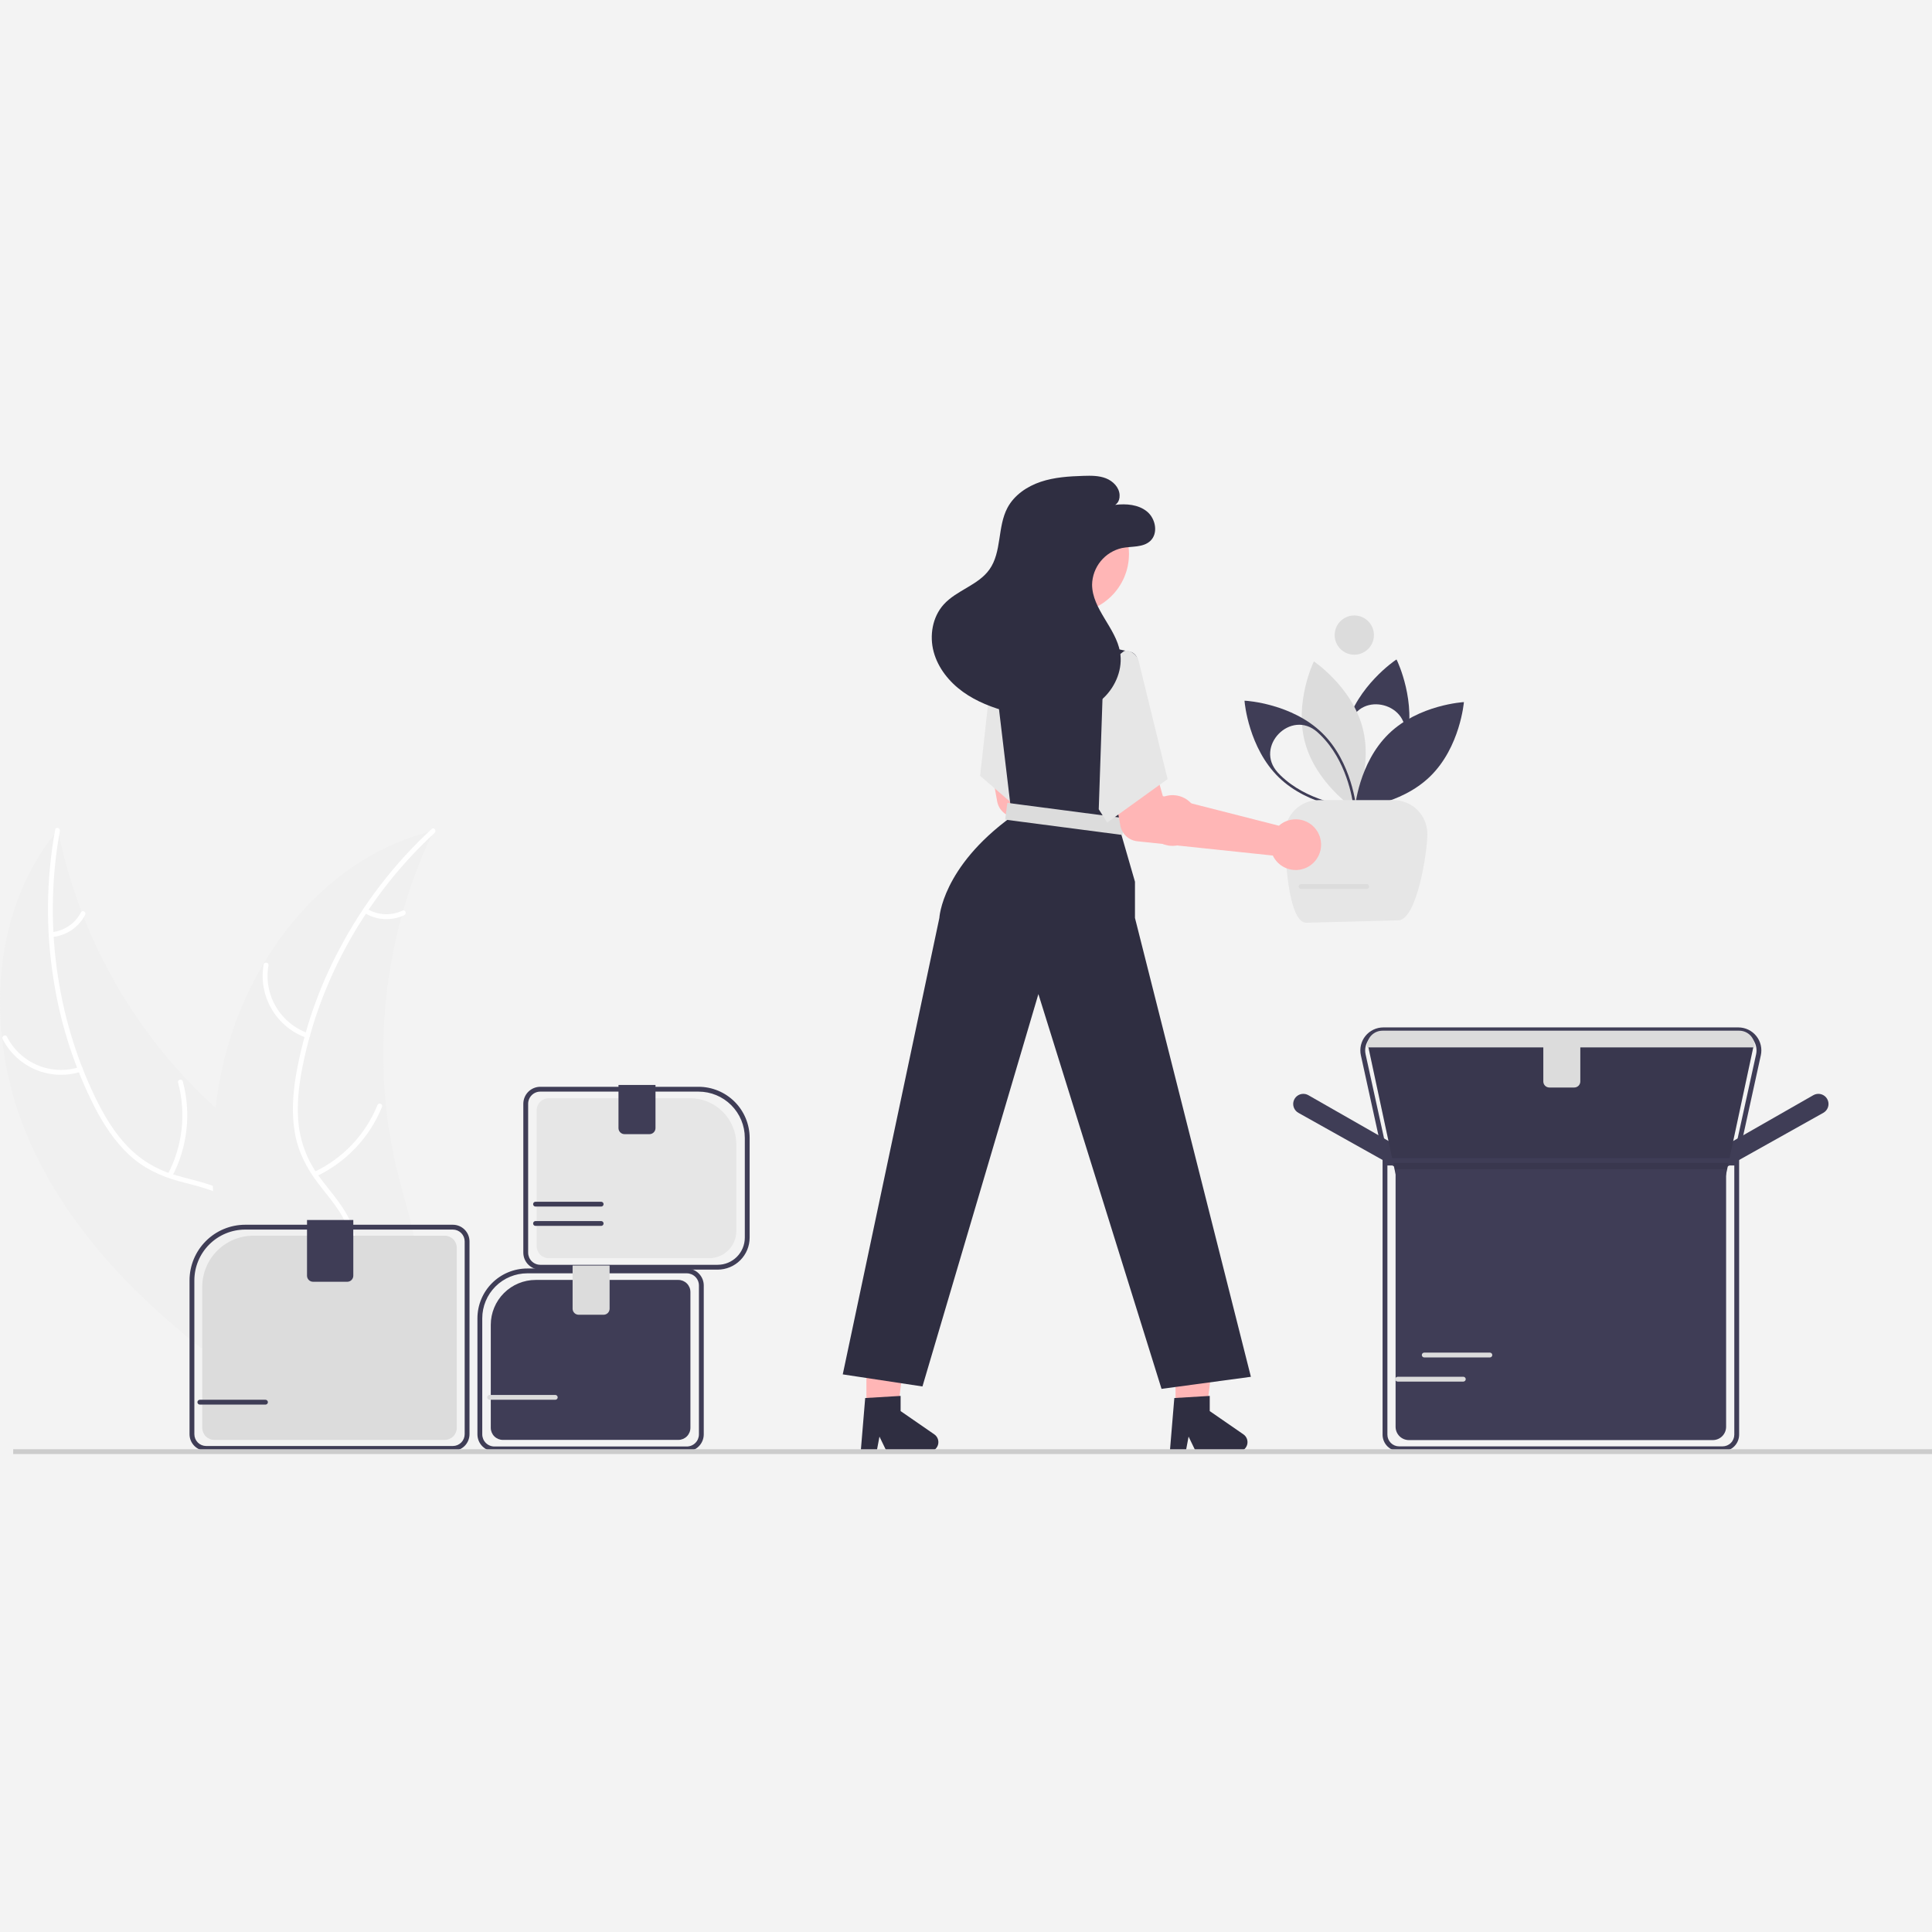 <svg width="800" height="800" viewBox="0 0 800 800" fill="none" xmlns="http://www.w3.org/2000/svg">
<rect x="0" y="0" width="800" height="800" fill="#808080" stroke="none"/>
<g clip-path="url(#clip0_5_538)">
<rect width="800" height="800" fill="#F3F3F3"/>
<path d="M12.821 473.912C-6.115 432.027 -5.417 378.937 23.971 343.593C33.803 392.603 60.653 436.556 99.772 467.675C114.901 479.621 132.973 491.333 137.107 510.163C139.679 521.879 136.033 534.272 129.731 544.478C123.428 554.684 114.643 563.079 105.958 571.353L104.983 574.184C67.191 548.019 31.756 515.796 12.821 473.912Z" fill="#F0F0F0"/>
<path d="M24.789 344.104C18.025 381.138 23.05 420.572 39.488 454.502C43.042 461.838 47.286 468.97 52.968 474.87C58.55 480.578 65.559 484.687 73.267 486.771C80.414 488.857 87.967 490.164 94.483 493.952C101.351 497.945 105.613 504.645 107.273 512.327C109.305 521.727 107.837 531.297 106.077 540.605C104.123 550.94 101.93 561.644 104.761 572.033C105.105 573.292 103.131 573.751 102.789 572.494C97.862 554.418 107.441 536.591 106.102 518.417C105.477 509.937 102.293 501.594 95.022 496.681C88.664 492.385 80.876 491.03 73.621 488.98C66.003 486.827 59.162 483.538 53.34 478.083C47.385 472.503 42.853 465.521 39.127 458.309C30.8 441.89 25.106 424.265 22.254 406.078C18.884 385.339 19.087 364.177 22.853 343.506C23.086 342.227 25.021 342.833 24.789 344.104Z" fill="white"/>
<path d="M33.563 443.755C27.429 445.721 20.795 445.443 14.847 442.969C8.899 440.496 4.023 435.989 1.092 430.252C0.502 429.09 2.281 428.119 2.871 429.284C5.592 434.63 10.133 438.828 15.677 441.12C21.221 443.412 27.401 443.647 33.102 441.782C34.342 441.379 34.796 443.354 33.563 443.755Z" fill="white"/>
<path d="M69.503 486.19C75.633 474.535 77.145 460.998 73.738 448.278C73.399 447.018 75.372 446.558 75.71 447.817C79.232 461.06 77.63 475.145 71.224 487.259C70.613 488.413 68.895 487.338 69.503 486.19Z" fill="white"/>
<path d="M21.489 385.997C24.021 385.731 26.447 384.84 28.55 383.404C30.653 381.969 32.366 380.033 33.536 377.772C34.132 376.611 35.849 377.687 35.257 378.841C33.952 381.334 32.058 383.469 29.738 385.06C27.418 386.651 24.744 387.65 21.949 387.97C21.688 388.022 21.417 387.973 21.191 387.832C20.965 387.692 20.801 387.471 20.733 387.214C20.673 386.952 20.719 386.678 20.86 386.45C21.002 386.222 21.228 386.059 21.489 385.997Z" fill="white"/>
<path d="M179.601 344.003C179.25 344.739 178.898 345.475 178.554 346.226C173.876 356.143 170.011 366.423 166.998 376.966C166.752 377.777 166.515 378.603 166.293 379.42C159.303 404.898 157.105 431.451 159.809 457.731C160.895 468.187 162.775 478.546 165.432 488.717C169.102 502.764 174.2 517.702 173.05 531.728C172.946 533.193 172.752 534.65 172.468 536.09L108.513 575.154C108.323 575.17 108.142 575.2 107.951 575.217L105.469 576.893C105.295 576.378 105.126 575.84 104.952 575.325C104.85 575.027 104.763 574.72 104.661 574.422C104.597 574.22 104.534 574.018 104.465 573.839C104.444 573.772 104.423 573.705 104.411 573.652C104.342 573.474 104.297 573.301 104.237 573.137C103.284 570.133 102.35 567.118 101.435 564.09C101.427 564.075 101.427 564.075 101.432 564.052C94.523 540.964 89.481 517.096 88.222 493.222C88.184 492.503 88.137 491.771 88.129 491.035C87.621 480.27 87.994 469.482 89.243 458.778C89.947 452.919 90.946 447.1 92.238 441.342C95.604 426.471 101.288 412.222 109.082 399.117C124.623 372.996 148.345 352.135 177.378 344.56C178.12 344.367 178.85 344.182 179.601 344.003Z" fill="#F0F0F0"/>
<path d="M179.953 344.903C152.256 370.4 132.526 404.911 125.223 441.9C123.644 449.897 122.739 458.146 123.723 466.278C124.743 474.196 127.866 481.697 132.765 488.001C137.216 493.971 142.459 499.561 145.381 506.509C148.461 513.832 147.83 521.747 144.531 528.881C140.493 537.61 133.56 544.367 126.551 550.739C118.768 557.815 110.572 565.04 106.578 575.041C106.094 576.252 104.242 575.431 104.725 574.221C111.675 556.822 130.056 548.355 139.929 533.038C144.536 525.891 147.016 517.313 144.169 509.012C141.679 501.754 136.277 495.984 131.718 489.979C126.932 483.673 123.449 476.928 122.085 469.067C120.69 461.026 121.275 452.724 122.643 444.722C125.879 426.599 131.945 409.098 140.617 392.859C150.413 374.272 163.316 357.496 178.768 343.26C179.724 342.379 180.904 344.028 179.953 344.903Z" fill="white"/>
<path d="M126.963 429.752C120.881 427.628 115.752 423.412 112.492 417.855C109.232 412.299 108.053 405.765 109.166 399.42C109.395 398.137 111.4 398.434 111.17 399.718C110.123 405.625 111.222 411.711 114.268 416.879C117.314 422.047 122.108 425.955 127.783 427.899C129.015 428.323 128.188 430.173 126.963 429.752Z" fill="white"/>
<path d="M130.11 485.271C142.022 479.656 151.379 469.758 156.317 457.55C156.805 456.34 158.657 457.162 158.169 458.37C153.007 471.064 143.249 481.345 130.84 487.161C129.657 487.715 128.934 485.822 130.11 485.271Z" fill="white"/>
<path d="M152.096 376.365C154.278 377.677 156.752 378.427 159.295 378.546C161.838 378.666 164.371 378.152 166.667 377.051C167.843 376.483 168.565 378.376 167.397 378.941C164.855 380.146 162.057 380.71 159.247 380.584C156.437 380.458 153.7 379.645 151.276 378.218C151.036 378.102 150.85 377.9 150.754 377.652C150.658 377.403 150.66 377.128 150.76 376.881C150.87 376.637 151.072 376.445 151.322 376.348C151.572 376.252 151.85 376.258 152.096 376.365Z" fill="white"/>
<path d="M561.393 335.458L561.121 334.899C561.038 334.729 552.893 317.699 557.434 300.913C561.975 284.127 577.593 273.526 577.749 273.421L578.265 273.076L578.537 273.635C578.62 273.805 586.765 290.835 582.224 307.621C577.683 324.407 562.064 335.009 561.907 335.113L561.393 335.458ZM581.57 305.723C584.619 291.409 563.384 285.697 558.938 299.64C558.775 300.151 558.622 300.668 558.48 301.192C554.514 315.848 560.471 330.742 561.83 333.837C564.564 331.848 577.215 321.993 581.181 307.337C581.326 306.803 581.455 306.265 581.57 305.723Z" fill="#3F3D56"/>
<path d="M540.39 307.48C544.931 324.267 560.49 334.663 560.49 334.663C560.49 334.663 568.682 317.843 564.141 301.056C559.6 284.269 544.041 273.873 544.041 273.873C544.041 273.873 535.849 290.693 540.39 307.48Z" fill="#DCDCDC"/>
<path d="M561.641 335.222L561.021 335.188C560.832 335.178 541.992 334.017 529.529 321.888C517.066 309.759 515.4 290.955 515.384 290.766L515.333 290.148L515.953 290.182C516.142 290.192 534.981 291.353 547.443 303.482C559.905 315.611 561.574 334.415 561.589 334.604L561.641 335.222ZM530.285 321.113C541.167 331.713 557.073 333.74 560.44 334.059C560.031 330.702 557.571 314.859 546.688 304.259C546.299 303.881 545.904 303.513 545.503 303.156C534.573 293.425 519.214 309.157 529.127 319.921C529.503 320.329 529.889 320.727 530.285 321.113Z" fill="#3F3D56"/>
<path d="M575.028 303.871C562.567 316.001 561.045 334.648 561.045 334.648C561.045 334.648 579.726 333.628 592.187 321.498C604.648 309.368 606.173 290.72 606.173 290.72C606.173 290.72 587.489 291.74 575.028 303.871Z" fill="#3F3D56"/>
<path d="M560.785 271.101C565.273 271.101 568.911 267.463 568.911 262.975C568.911 258.488 565.273 254.849 560.785 254.849C556.298 254.849 552.659 258.488 552.659 262.975C552.659 267.463 556.298 271.101 560.785 271.101Z" fill="#DCDCDC"/>
<path d="M546.041 331.311H577.041C580.754 331.311 584.314 332.786 586.94 335.411C589.566 338.037 591.041 341.598 591.041 345.311C591.041 353.043 586.659 381.087 578.927 381.087L540.927 382.087C533.195 382.087 532.041 353.043 532.041 345.311C532.041 341.598 533.515 338.037 536.141 335.411C538.767 332.786 542.327 331.311 546.041 331.311Z" fill="#E6E6E6"/>
<path d="M479.883 330.905C479.419 331.205 478.979 331.542 478.567 331.911L430.513 319.66L427.235 308.068L409.091 310.729L412.9 331.816C413.208 333.52 414.06 335.078 415.329 336.256C416.597 337.434 418.214 338.169 419.935 338.35L476.046 344.259C476.961 346.186 478.44 347.788 480.287 348.853C482.135 349.918 484.263 350.396 486.388 350.222C488.513 350.048 490.536 349.231 492.185 347.88C493.835 346.529 495.034 344.707 495.623 342.658C496.212 340.608 496.164 338.428 495.483 336.407C494.803 334.386 493.523 332.62 491.815 331.344C490.106 330.068 488.05 329.343 485.919 329.264C483.788 329.186 481.683 329.758 479.885 330.905H479.883Z" fill="#FFB6B6"/>
<path d="M405.848 321.252L418.228 331.932L435.548 346.862L443.198 307.722L443.998 303.652L444.628 300.422L427.078 269.852L412.448 270.692L411.448 270.752L411.428 270.972L411.198 273.022L408.198 300.002L408.128 300.652L405.848 321.252Z" fill="#E6E6E6"/>
<path d="M486.766 588.926H499.026L504.859 541.638H486.764L486.766 588.926Z" fill="#FFB6B6"/>
<path d="M358.766 589.926H371.026L376.859 542.638H358.764L358.766 589.926Z" fill="#FFB6B6"/>
<path d="M348.967 569.102L381.967 574.102L429.977 411.622L480.967 575.102L517.967 570.102L469.967 380.102V365.102L463.467 342.602L464.147 336.512L468.877 293.922L470.927 275.452L471.06 274.259C471.172 273.257 470.906 272.25 470.316 271.434C469.726 270.617 468.853 270.05 467.867 269.842L452.467 266.602H427.301L412.451 270.692L411.431 270.972L410.971 271.102L411.201 273.022L414.681 302.202L414.871 303.802L418.231 331.932L418.971 338.102C389.971 359.102 388.971 380.102 388.971 380.102L348.967 569.102Z" fill="#2F2E41"/>
<path d="M442.925 253.951C456.49 253.951 467.486 242.955 467.486 229.39C467.486 215.826 456.49 204.829 442.925 204.829C429.361 204.829 418.365 215.826 418.365 229.39C418.365 242.955 429.361 253.951 442.925 253.951Z" fill="#FFB6B6"/>
<path d="M417.128 332.458L416.22 339.399L464.806 345.754L465.714 338.813L417.128 332.458Z" fill="#DCDCDC"/>
<path d="M530.883 340.905C530.419 341.205 529.979 341.542 529.567 341.911L481.513 329.66L478.235 318.068L460.091 320.729L463.9 341.816C464.208 343.52 465.06 345.078 466.329 346.256C467.597 347.434 469.214 348.169 470.935 348.35L527.046 354.259C527.961 356.186 529.44 357.788 531.287 358.853C533.135 359.918 535.263 360.396 537.388 360.222C539.513 360.048 541.536 359.231 543.185 357.88C544.835 356.529 546.034 354.707 546.623 352.658C547.212 350.608 547.164 348.428 546.483 346.407C545.803 344.386 544.523 342.62 542.815 341.344C541.106 340.068 539.05 339.343 536.919 339.264C534.788 339.186 532.683 339.758 530.885 340.905H530.883Z" fill="#FFB6B6"/>
<path d="M456.967 276.101L465.467 269.601C467.767 268.729 470.914 271.206 471.467 273.601L483.467 322.601L458.467 340.601L454.967 335.101L456.967 276.101Z" fill="#E6E6E6"/>
<path d="M461.745 209.055C466.338 208.492 471.379 208.89 474.959 211.822C478.539 214.754 479.695 220.851 476.305 224.001C473.305 226.79 468.612 226.133 464.592 226.926C461.13 227.702 458.027 229.618 455.782 232.366C453.537 235.114 452.279 238.536 452.208 242.083C452.268 252.257 462.032 259.963 463.786 269.984C464.986 276.824 462.099 284.022 457.112 288.854C452.125 293.686 445.268 296.296 438.36 297.003C431.452 297.71 424.467 296.63 417.754 294.855C411.013 293.073 404.376 290.544 398.72 286.467C393.064 282.39 388.428 276.641 386.612 269.91C384.796 263.178 386.099 255.459 390.779 250.29C396.138 244.371 405.053 242.335 409.689 235.833C414.889 228.545 412.962 218.167 417.168 210.266C419.976 204.991 425.294 201.393 430.961 199.497C436.628 197.601 442.679 197.227 448.652 197.044C451.792 196.944 455.027 196.916 457.952 198.061C460.877 199.206 463.452 201.813 463.6 204.951C463.748 208.089 461.745 209.055 461.745 209.055Z" fill="#2F2E41"/>
<path d="M187.521 600.76H85.37C83.543 600.757 81.792 600.031 80.5 598.739C79.208 597.447 78.482 595.696 78.48 593.869V530.181C78.487 524.073 80.916 518.217 85.236 513.898C89.555 509.579 95.411 507.149 101.52 507.142H187.521C189.348 507.144 191.099 507.871 192.39 509.163C193.682 510.454 194.409 512.205 194.411 514.032V593.869C194.409 595.696 193.682 597.447 192.391 598.739C191.099 600.031 189.348 600.757 187.521 600.76ZM101.52 509.142C95.942 509.149 90.594 511.367 86.65 515.312C82.705 519.256 80.486 524.603 80.48 530.181V593.869C80.481 595.165 80.997 596.408 81.914 597.325C82.83 598.242 84.073 598.758 85.37 598.76H187.521C188.817 598.758 190.06 598.242 190.977 597.325C191.894 596.408 192.409 595.165 192.411 593.869V514.032C192.409 512.736 191.894 511.493 190.977 510.576C190.06 509.659 188.817 509.144 187.521 509.142H101.52Z" fill="#3F3D56"/>
<path d="M104.899 511.674C99.292 511.68 93.916 513.91 89.951 517.875C85.986 521.84 83.756 527.216 83.749 532.823V591.228C83.751 592.554 84.278 593.825 85.216 594.762C86.153 595.699 87.424 596.227 88.749 596.228H184.142C185.467 596.227 186.738 595.699 187.675 594.762C188.613 593.825 189.14 592.554 189.142 591.228V516.674C189.14 515.348 188.613 514.077 187.675 513.14C186.738 512.202 185.467 511.675 184.142 511.674H104.899Z" fill="#DCDCDC"/>
<path d="M143.795 530.75H129.629C128.966 530.75 128.331 530.486 127.862 530.018C127.393 529.549 127.13 528.913 127.129 528.25V505.173H146.295V528.25C146.294 528.913 146.031 529.549 145.562 530.018C145.093 530.486 144.458 530.75 143.795 530.75Z" fill="#3F3D56"/>
<path d="M711.105 485.376L715.479 473.715L715.635 473.625L750.873 453.49C751.253 453.274 751.663 453.118 752.091 453.028C753.072 452.821 754.095 452.973 754.974 453.456C755.853 453.938 756.53 454.72 756.883 455.659C757.235 456.598 757.239 457.632 756.895 458.574C756.55 459.516 755.879 460.303 755.004 460.793L711.105 485.376Z" fill="#3F3D56"/>
<path d="M581.522 485.376L537.628 460.795C536.752 460.305 536.082 459.518 535.737 458.576C535.392 457.634 535.396 456.599 535.749 455.66C536.101 454.721 536.779 453.939 537.658 453.456C538.537 452.973 539.561 452.821 540.542 453.028C540.97 453.118 541.38 453.274 541.759 453.49L577.154 473.715L581.522 485.376Z" fill="#3F3D56"/>
<path d="M714.607 486.824H578.021L566.533 433.211H726.095L714.607 486.824Z" fill="#3F3D56"/>
<path d="M719.106 482.602H573.524L563.509 436.98C563.205 435.592 563.215 434.152 563.54 432.768C563.865 431.384 564.496 430.091 565.387 428.983C566.278 427.875 567.406 426.981 568.689 426.367C569.971 425.752 571.374 425.433 572.796 425.433H719.834C721.255 425.433 722.659 425.752 723.941 426.367C725.223 426.981 726.351 427.875 727.242 428.983C728.133 430.091 728.764 431.384 729.089 432.768C729.414 434.152 729.425 435.592 729.12 436.98L719.106 482.602ZM575.132 480.602H717.497L727.167 436.551C727.407 435.454 727.399 434.317 727.143 433.225C726.886 432.132 726.388 431.11 725.684 430.235C724.98 429.361 724.09 428.655 723.077 428.17C722.065 427.685 720.956 427.433 719.834 427.433H572.796C571.673 427.433 570.565 427.685 569.552 428.17C568.54 428.655 567.649 429.361 566.945 430.236C566.242 431.111 565.743 432.132 565.487 433.225C565.23 434.318 565.222 435.455 565.462 436.552L575.132 480.602Z" fill="#3F3D56"/>
<path opacity="0.1" d="M714.607 486.824H578.021L566.533 433.211H726.095L714.607 486.824Z" fill="black"/>
<path d="M713.284 600.91H579.345C577.528 600.908 575.786 600.185 574.501 598.901C573.217 597.616 572.494 595.874 572.492 594.057V479.533H720.137V594.057C720.135 595.874 719.412 597.616 718.128 598.901C716.843 600.185 715.101 600.908 713.284 600.91ZM574.492 481.533V594.057C574.493 595.344 575.005 596.577 575.915 597.487C576.825 598.397 578.058 598.908 579.345 598.91H713.284C714.571 598.908 715.804 598.397 716.714 597.487C717.624 596.577 718.136 595.344 718.137 594.057V481.533H574.492Z" fill="#3F3D56"/>
<path d="M577.884 484.132V590.81C577.885 592.268 578.465 593.666 579.496 594.697C580.527 595.728 581.925 596.308 583.384 596.31H709.245C710.704 596.308 712.101 595.728 713.133 594.697C714.164 593.666 714.744 592.268 714.745 590.81V484.132H577.884Z" fill="#3F3D56"/>
<path d="M726.595 433.711H566.033V433.211C566.035 431.507 566.713 429.873 567.918 428.668C569.123 427.463 570.757 426.786 572.461 426.784H720.167C721.871 426.786 723.505 427.463 724.71 428.668C725.915 429.873 726.593 431.507 726.595 433.211V433.711Z" fill="#DCDCDC"/>
<path d="M221.806 529.991C216.879 529.997 212.154 531.956 208.67 535.441C205.185 538.925 203.225 543.649 203.22 548.577V591.23C203.221 592.556 203.749 593.827 204.686 594.764C205.623 595.701 206.894 596.229 208.22 596.23H280.887C282.212 596.229 283.483 595.701 284.421 594.764C285.358 593.827 285.885 592.556 285.887 591.23V534.991C285.885 533.665 285.358 532.394 284.421 531.457C283.483 530.52 282.212 529.993 280.887 529.991H221.806Z" fill="#3F3D56"/>
<path d="M297.17 525.724H223.725C221.861 525.722 220.075 524.981 218.757 523.664C217.439 522.346 216.698 520.56 216.695 518.696V457.047C216.697 455.183 217.439 453.396 218.756 452.078C220.074 450.761 221.861 450.019 223.725 450.017H289.265C294.871 450.024 300.246 452.253 304.21 456.218C308.175 460.182 310.404 465.557 310.411 471.163V512.484C310.407 515.994 309.01 519.36 306.528 521.842C304.046 524.324 300.68 525.72 297.17 525.724ZM223.725 452.017C222.391 452.019 221.113 452.549 220.17 453.492C219.227 454.435 218.697 455.713 218.695 457.047V518.696C218.697 520.029 219.227 521.307 220.17 522.25C221.113 523.193 222.391 523.723 223.725 523.724H297.17C300.15 523.721 303.007 522.536 305.115 520.429C307.222 518.321 308.407 515.464 308.411 512.484V471.163C308.405 466.087 306.386 461.221 302.797 457.631C299.207 454.042 294.341 452.023 289.265 452.017L223.725 452.017Z" fill="#3F3D56"/>
<path d="M284.381 600.964H204.725C202.861 600.962 201.075 600.22 199.757 598.903C198.439 597.585 197.698 595.799 197.695 593.935V545.873C197.701 540.407 199.875 535.167 203.74 531.302C207.605 527.437 212.845 525.263 218.311 525.257H284.381C286.245 525.259 288.032 526 289.349 527.318C290.667 528.636 291.409 530.422 291.411 532.286V593.935C291.408 595.799 290.667 597.585 289.349 598.903C288.031 600.22 286.245 600.962 284.381 600.964ZM218.311 527.257C213.376 527.262 208.644 529.226 205.154 532.716C201.664 536.206 199.701 540.937 199.695 545.873V593.935C199.697 595.269 200.227 596.547 201.17 597.489C202.113 598.432 203.391 598.962 204.725 598.964H284.381C285.715 598.962 286.993 598.432 287.936 597.489C288.879 596.547 289.409 595.269 289.411 593.935V532.286C289.409 530.953 288.879 529.674 287.936 528.731C286.993 527.788 285.715 527.258 284.381 527.257H218.311Z" fill="#3F3D56"/>
<path d="M227.22 454.752C225.894 454.753 224.623 455.281 223.686 456.218C222.749 457.155 222.221 458.426 222.22 459.752V515.991C222.221 517.317 222.749 518.587 223.686 519.525C224.623 520.462 225.894 520.989 227.22 520.991H293.675C296.648 520.988 299.498 519.805 301.599 517.703C303.701 515.601 304.884 512.752 304.887 509.779V473.868C304.881 468.8 302.865 463.941 299.281 460.357C295.697 456.773 290.838 454.757 285.77 454.752H227.22Z" fill="#E6E6E6"/>
<path d="M268.925 469.627H258.602C257.939 469.627 257.304 469.363 256.835 468.894C256.367 468.426 256.103 467.79 256.102 467.127V449.251H271.425V467.127C271.424 467.79 271.16 468.426 270.692 468.894C270.223 469.363 269.587 469.627 268.925 469.627Z" fill="#3F3D56"/>
<path d="M486.26 578.894L500.926 578.018V584.302L514.87 593.932C515.559 594.408 516.078 595.091 516.351 595.882C516.624 596.674 516.637 597.531 516.387 598.33C516.138 599.129 515.64 599.828 514.966 600.324C514.292 600.82 513.477 601.087 512.64 601.087H495.179L492.169 594.872L490.994 601.087H484.411L486.26 578.894Z" fill="#2F2E41"/>
<path d="M358.26 578.894L372.926 578.018V584.302L386.87 593.932C387.559 594.408 388.078 595.091 388.351 595.882C388.624 596.674 388.637 597.531 388.387 598.33C388.138 599.129 387.64 599.828 386.966 600.324C386.292 600.82 385.477 601.087 384.64 601.087H367.179L364.169 594.872L362.994 601.087H356.411L358.26 578.894Z" fill="#2F2E41"/>
<path d="M109.927 581.615H82.749C82.484 581.615 82.23 581.509 82.042 581.322C81.855 581.134 81.749 580.88 81.749 580.615C81.749 580.35 81.855 580.095 82.042 579.908C82.23 579.72 82.484 579.615 82.749 579.615H109.927C110.192 579.615 110.446 579.72 110.634 579.908C110.821 580.095 110.927 580.35 110.927 580.615C110.927 580.88 110.821 581.134 110.634 581.322C110.446 581.509 110.192 581.615 109.927 581.615Z" fill="#3F3D56"/>
<path d="M229.927 579.615H202.749C202.484 579.615 202.23 579.509 202.042 579.322C201.855 579.134 201.749 578.88 201.749 578.615C201.749 578.35 201.855 578.095 202.042 577.908C202.23 577.72 202.484 577.615 202.749 577.615H229.927C230.192 577.615 230.446 577.72 230.634 577.908C230.821 578.095 230.927 578.35 230.927 578.615C230.927 578.88 230.821 579.134 230.634 579.322C230.446 579.509 230.192 579.615 229.927 579.615Z" fill="#DCDCDC"/>
<path d="M605.927 572.087H578.749C578.484 572.087 578.23 571.982 578.042 571.794C577.855 571.607 577.749 571.353 577.749 571.087C577.749 570.822 577.855 570.568 578.042 570.38C578.23 570.193 578.484 570.087 578.749 570.087H605.927C606.192 570.087 606.446 570.193 606.634 570.38C606.821 570.568 606.927 570.822 606.927 571.087C606.927 571.353 606.821 571.607 606.634 571.794C606.446 571.982 606.192 572.087 605.927 572.087Z" fill="#DCDCDC"/>
<path d="M616.927 562.087H589.749C589.484 562.087 589.23 561.982 589.042 561.794C588.855 561.607 588.749 561.353 588.749 561.087C588.749 560.822 588.855 560.568 589.042 560.38C589.23 560.193 589.484 560.087 589.749 560.087H616.927C617.192 560.087 617.446 560.193 617.634 560.38C617.821 560.568 617.927 560.822 617.927 561.087C617.927 561.353 617.821 561.607 617.634 561.794C617.446 561.982 617.192 562.087 616.927 562.087Z" fill="#DCDCDC"/>
<path d="M565.927 368.087H538.749C538.484 368.087 538.23 367.982 538.042 367.795C537.855 367.607 537.749 367.353 537.749 367.087C537.749 366.822 537.855 366.568 538.042 366.38C538.23 366.193 538.484 366.087 538.749 366.087H565.927C566.192 366.087 566.446 366.193 566.634 366.38C566.821 366.568 566.927 366.822 566.927 367.087C566.927 367.353 566.821 367.607 566.634 367.795C566.446 367.982 566.192 368.087 565.927 368.087Z" fill="#DCDCDC"/>
<path d="M248.927 507.615H221.749C221.484 507.615 221.23 507.509 221.042 507.322C220.855 507.134 220.749 506.88 220.749 506.615C220.749 506.35 220.855 506.095 221.042 505.908C221.23 505.72 221.484 505.615 221.749 505.615H248.927C249.192 505.615 249.446 505.72 249.634 505.908C249.821 506.095 249.927 506.35 249.927 506.615C249.927 506.88 249.821 507.134 249.634 507.322C249.446 507.509 249.192 507.615 248.927 507.615Z" fill="#3F3D56"/>
<path d="M248.927 499.615H221.749C221.484 499.615 221.23 499.509 221.042 499.322C220.855 499.134 220.749 498.88 220.749 498.615C220.749 498.35 220.855 498.095 221.042 497.908C221.23 497.72 221.484 497.615 221.749 497.615H248.927C249.192 497.615 249.446 497.72 249.634 497.908C249.821 498.095 249.927 498.35 249.927 498.615C249.927 498.88 249.821 499.134 249.634 499.322C249.446 499.509 249.192 499.615 248.927 499.615Z" fill="#3F3D56"/>
<path d="M651.875 450.315H641.553C640.89 450.314 640.254 450.05 639.786 449.582C639.317 449.113 639.053 448.478 639.053 447.815V429.939H654.375V447.815C654.374 448.478 654.111 449.113 653.642 449.582C653.173 450.05 652.538 450.314 651.875 450.315Z" fill="#DCDCDC"/>
<path d="M841.458 600.087H5.458V602.087H841.458V600.087Z" fill="#CCCCCC"/>
<path d="M249.925 544.41H239.602C238.939 544.409 238.304 544.145 237.835 543.677C237.367 543.208 237.103 542.573 237.102 541.91V524.034H252.425V541.91C252.424 542.573 252.16 543.208 251.692 543.677C251.223 544.145 250.587 544.409 249.925 544.41Z" fill="#DCDCDC"/>
</g>
<defs>
<clipPath id="clip0_5_538">
<rect width="800" height="800" fill="white"/>
</clipPath>
</defs>
</svg>

